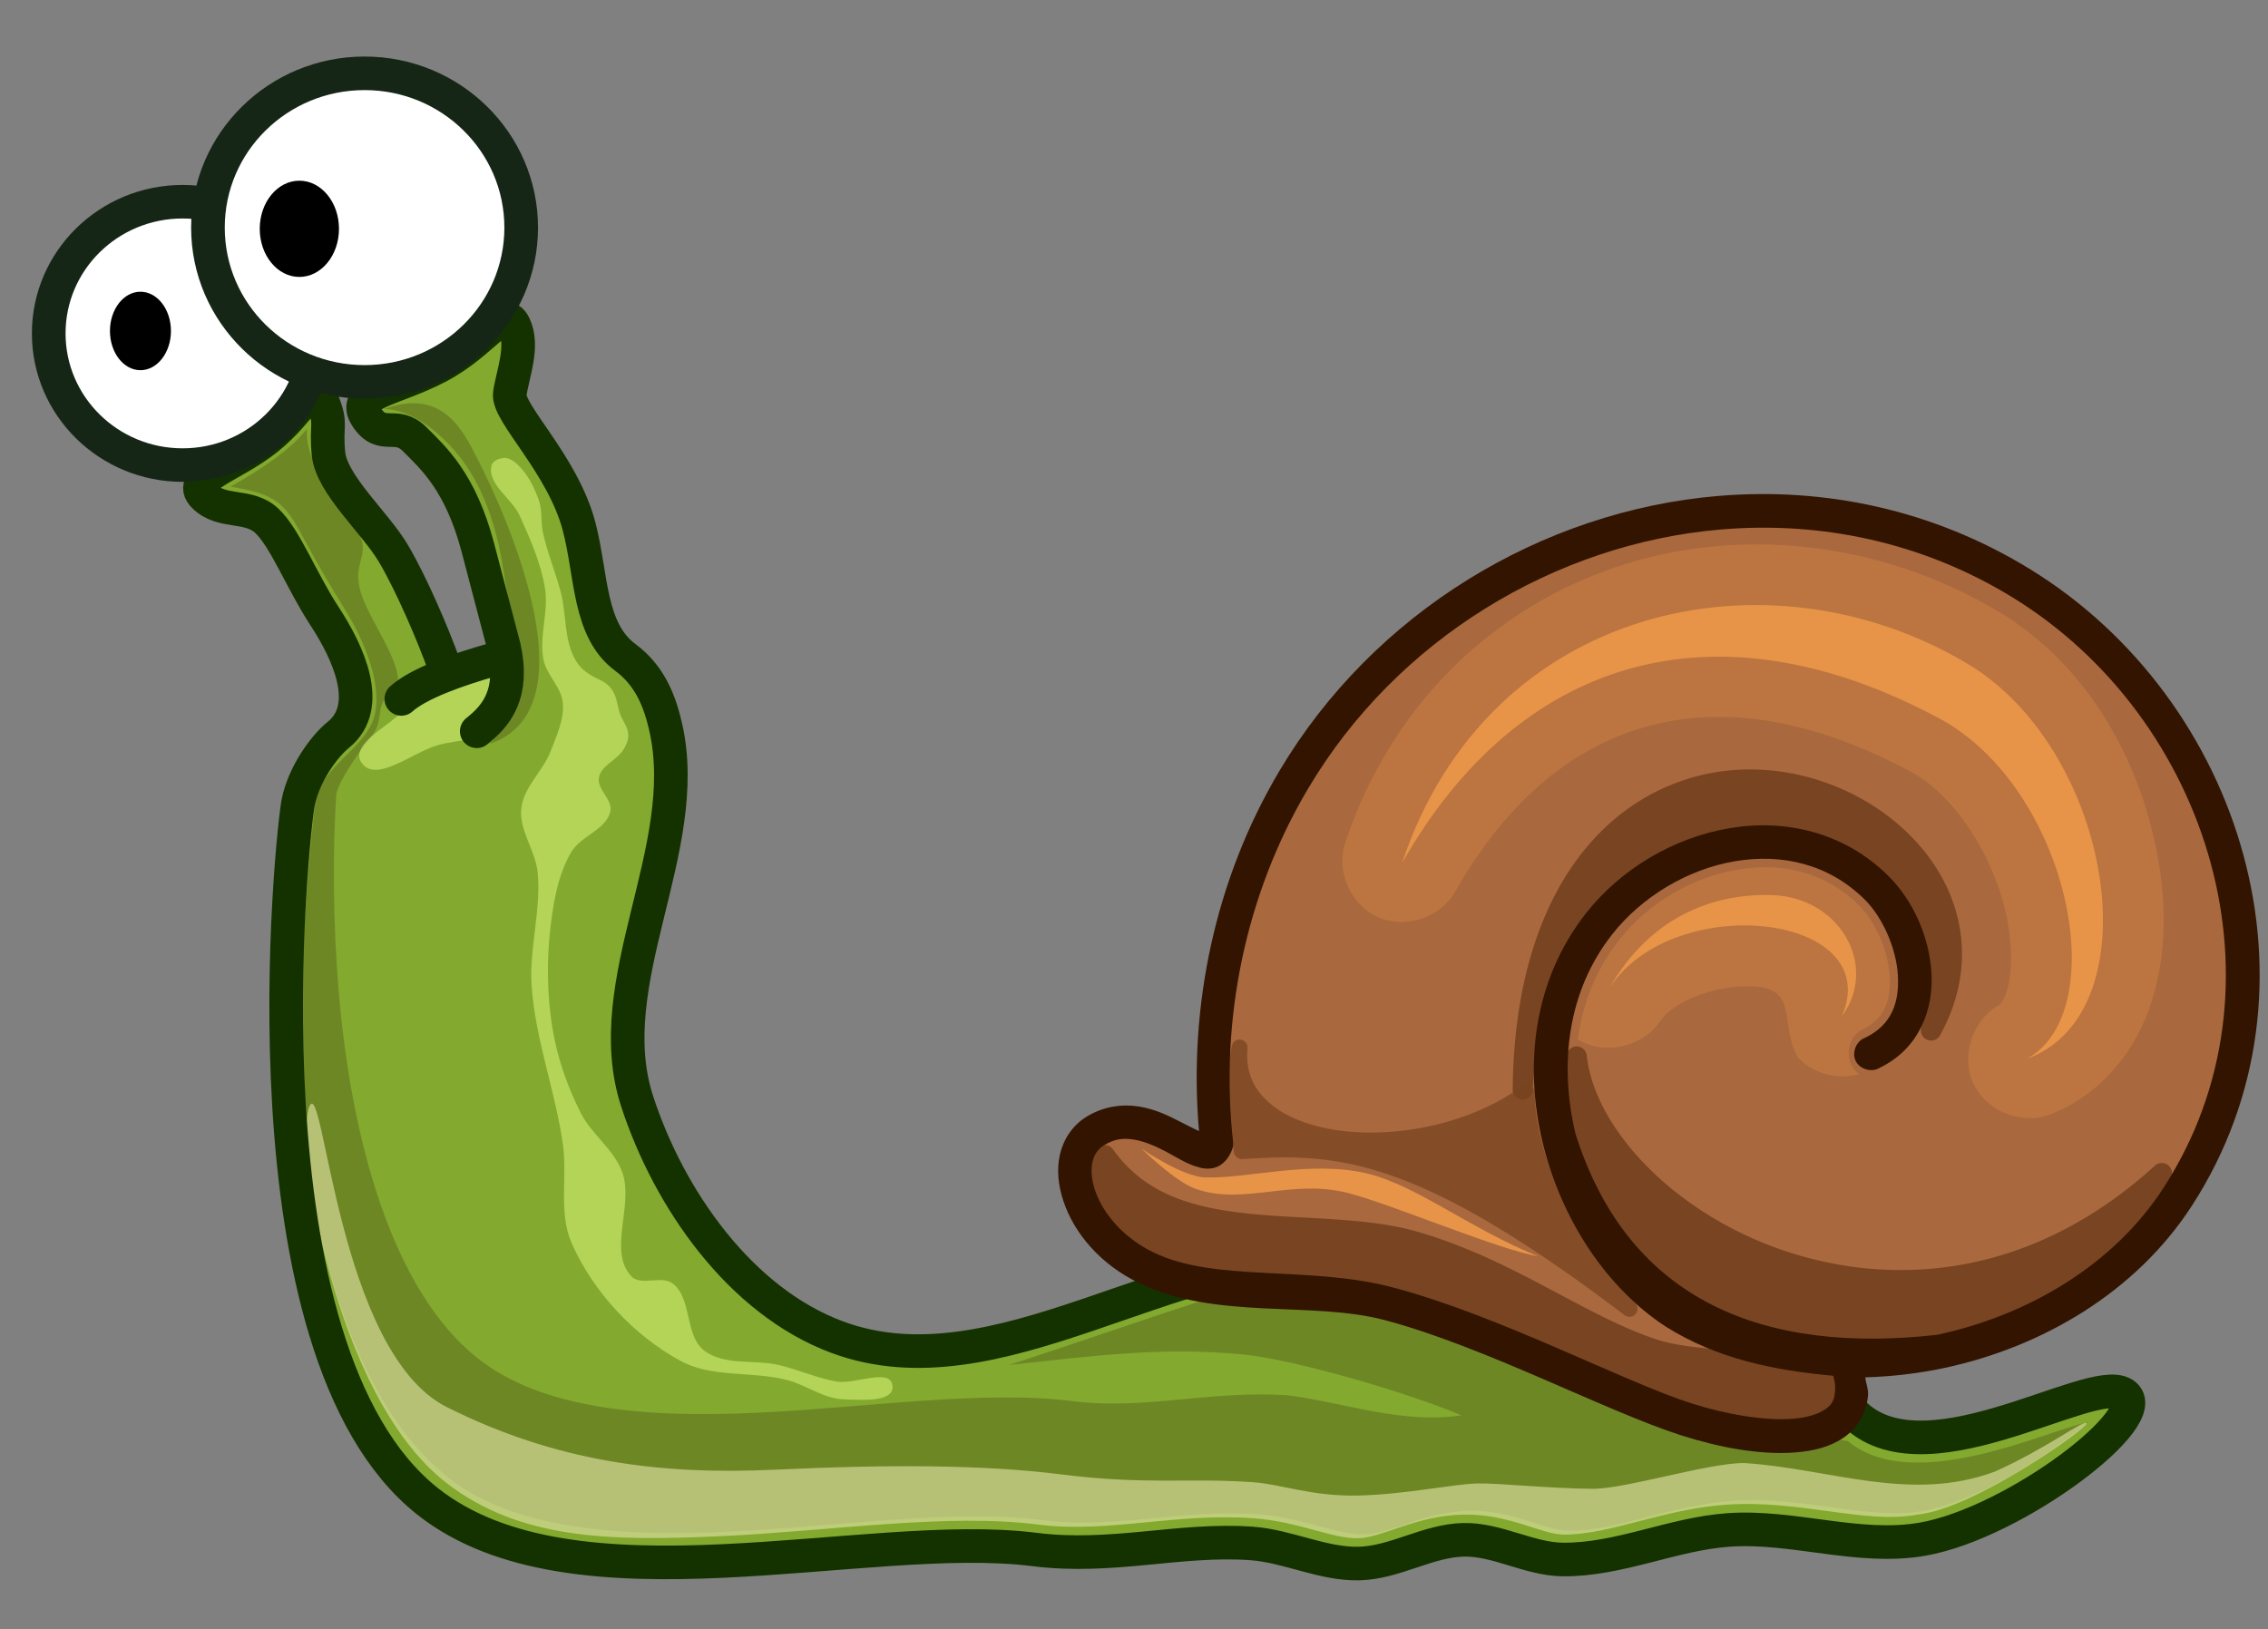 <?xml version="1.0" encoding="UTF-8" standalone="no"?>
<!-- Created with Inkscape (http://www.inkscape.org/) -->

<svg
   xmlns:dc="http://purl.org/dc/elements/1.1/"
   xmlns:cc="http://creativecommons.org/ns#"
   xmlns:rdf="http://www.w3.org/1999/02/22-rdf-syntax-ns#"
   xmlns:svg="http://www.w3.org/2000/svg"
   xmlns="http://www.w3.org/2000/svg"
   xmlns:xlink="http://www.w3.org/1999/xlink"
   xmlns:sodipodi="http://sodipodi.sourceforge.net/DTD/sodipodi-0.dtd"
   xmlns:inkscape="http://www.inkscape.org/namespaces/inkscape"
   inkscape:export-ydpi="90"
   inkscape:export-xdpi="90"
   inkscape:export-filename="/mnt/y/src/hedge/trunk/share/hedgewars/Data/Themes/nature/snail.png"
   width="134.985"
   height="97"
   id="svg2"
   version="1.1"
   inkscape:version="0.47 r22583"
   sodipodi:docname="snail.svg">
  <rect width="100%" height="100%" fill="#808080" stroke="none"/>
  <sodipodi:namedview
     id="base"
     pagecolor="#ffffff"
     bordercolor="#666666"
     borderopacity="1.0"
     inkscape:pageopacity="0.0"
     inkscape:pageshadow="2"
     inkscape:zoom="1"
     inkscape:cx="208.56037"
     inkscape:cy="188.41509"
     inkscape:document-units="px"
     inkscape:current-layer="layer1"
     showgrid="false"
     showguides="true"
     inkscape:guide-bbox="true"
     inkscape:window-width="1280"
     inkscape:window-height="953"
     inkscape:window-x="-4"
     inkscape:window-y="-3"
     inkscape:window-maximized="1"
     inkscape:snap-smooth-nodes="true" />
  <defs
     id="defs4">
    <inkscape:perspective
       sodipodi:type="inkscape:persp3d"
       inkscape:vp_x="0 : 526.18109 : 1"
       inkscape:vp_y="0 : 1000 : 0"
       inkscape:vp_z="744.09448 : 526.18109 : 1"
       inkscape:persp3d-origin="372.04724 : 350.78739 : 1"
       id="perspective10" />
    <inkscape:perspective
       sodipodi:type="inkscape:persp3d"
       inkscape:vp_x="0 : 0.5 : 1"
       inkscape:vp_y="0 : 1000 : 0"
       inkscape:vp_z="1 : 0.5 : 1"
       inkscape:persp3d-origin="0.5 : 0.33333333 : 1"
       id="perspective3613" />
    <inkscape:perspective
       sodipodi:type="inkscape:persp3d"
       inkscape:vp_x="0 : 0.5 : 1"
       inkscape:vp_y="0 : 1000 : 0"
       inkscape:vp_z="1 : 0.5 : 1"
       inkscape:persp3d-origin="0.5 : 0.33333333 : 1"
       id="perspective2889" />
    <inkscape:perspective
       sodipodi:type="inkscape:persp3d"
       inkscape:vp_x="0 : 0.5 : 1"
       inkscape:vp_y="0 : 1000 : 0"
       inkscape:vp_z="1 : 0.5 : 1"
       inkscape:persp3d-origin="0.5 : 0.33333333 : 1"
       id="perspective3662" />
    <inkscape:perspective
       sodipodi:type="inkscape:persp3d"
       inkscape:vp_x="0 : 0.5 : 1"
       inkscape:vp_y="0 : 1000 : 0"
       inkscape:vp_z="1 : 0.5 : 1"
       inkscape:persp3d-origin="0.5 : 0.33333333 : 1"
       id="perspective2895" />
    <inkscape:perspective
       sodipodi:type="inkscape:persp3d"
       inkscape:vp_x="0 : 0.5 : 1"
       inkscape:vp_y="0 : 1000 : 0"
       inkscape:vp_z="1 : 0.5 : 1"
       inkscape:persp3d-origin="0.5 : 0.33333333 : 1"
       id="perspective3734" />
    <radialGradient
       gradientUnits="userSpaceOnUse"
       gradientTransform="matrix(1.146,0.107,-0.08,0.854,-7.183,-0.637)"
       r="22.164"
       fy="84.614"
       fx="94.771"
       cy="84.614"
       cx="94.771"
       id="radialGradient3712"
       xlink:href="#linearGradient3704"
       inkscape:collect="always" />
    <linearGradient
       id="linearGradient3704">
      <stop
         id="stop3706"
         offset="0"
         style="stop-color:#eea1e6;stop-opacity:1;" />
      <stop
         style="stop-color:#eea1e6;stop-opacity:1;"
         offset="0.678"
         id="stop3720" />
      <stop
         style="stop-color:#eea1e6;stop-opacity:0.588;"
         offset="0.722"
         id="stop3714" />
      <stop
         id="stop3716"
         offset="0.862"
         style="stop-color:#eea1e6;stop-opacity:0.588;" />
      <stop
         style="stop-color:#eea1e6;stop-opacity:0.196;"
         offset="0.903"
         id="stop3718" />
      <stop
         id="stop3708"
         offset="1"
         style="stop-color:#eea1e6;stop-opacity:0.196;" />
    </linearGradient>
    <radialGradient
       r="22.164"
       fy="84.614"
       fx="94.771"
       cy="84.614"
       cx="94.771"
       gradientTransform="matrix(1.146,0.107,-0.08,0.854,190.771,513.824)"
       gradientUnits="userSpaceOnUse"
       id="radialGradient3782"
       xlink:href="#linearGradient3704"
       inkscape:collect="always" />
    <radialGradient
       r="22.164"
       fy="84.614"
       fx="94.771"
       cy="84.614"
       cx="94.771"
       gradientTransform="matrix(1.146,0.107,-0.08,0.854,290.771,513.824)"
       gradientUnits="userSpaceOnUse"
       id="radialGradient3729"
       xlink:href="#linearGradient3704"
       inkscape:collect="always" />
    <radialGradient
       inkscape:collect="always"
       xlink:href="#linearGradient3704"
       id="radialGradient4027"
       gradientUnits="userSpaceOnUse"
       gradientTransform="matrix(1.146,0.107,-0.08,0.854,290.771,473.824)"
       cx="94.771"
       cy="84.614"
       fx="94.771"
       fy="84.614"
       r="22.164" />
    <inkscape:perspective
       id="perspective3680"
       inkscape:persp3d-origin="0.5 : 0.33333333 : 1"
       inkscape:vp_z="1 : 0.5 : 1"
       inkscape:vp_y="0 : 1000 : 0"
       inkscape:vp_x="0 : 0.5 : 1"
       sodipodi:type="inkscape:persp3d" />
    <inkscape:perspective
       id="perspective3703"
       inkscape:persp3d-origin="0.5 : 0.33333333 : 1"
       inkscape:vp_z="1 : 0.5 : 1"
       inkscape:vp_y="0 : 1000 : 0"
       inkscape:vp_x="0 : 0.5 : 1"
       sodipodi:type="inkscape:persp3d" />
    <inkscape:perspective
       id="perspective3627"
       inkscape:persp3d-origin="0.5 : 0.33333333 : 1"
       inkscape:vp_z="1 : 0.5 : 1"
       inkscape:vp_y="0 : 1000 : 0"
       inkscape:vp_x="0 : 0.5 : 1"
       sodipodi:type="inkscape:persp3d" />
    <inkscape:perspective
       id="perspective3650"
       inkscape:persp3d-origin="0.5 : 0.33333333 : 1"
       inkscape:vp_z="1 : 0.5 : 1"
       inkscape:vp_y="0 : 1000 : 0"
       inkscape:vp_x="0 : 0.5 : 1"
       sodipodi:type="inkscape:persp3d" />
    <inkscape:perspective
       id="perspective3678"
       inkscape:persp3d-origin="0.5 : 0.33333333 : 1"
       inkscape:vp_z="1 : 0.5 : 1"
       inkscape:vp_y="0 : 1000 : 0"
       inkscape:vp_x="0 : 0.5 : 1"
       sodipodi:type="inkscape:persp3d" />
    <inkscape:perspective
       id="perspective3678-6"
       inkscape:persp3d-origin="0.5 : 0.33333333 : 1"
       inkscape:vp_z="1 : 0.5 : 1"
       inkscape:vp_y="0 : 1000 : 0"
       inkscape:vp_x="0 : 0.5 : 1"
       sodipodi:type="inkscape:persp3d" />
    <inkscape:perspective
       id="perspective2859"
       inkscape:persp3d-origin="0.5 : 0.33333333 : 1"
       inkscape:vp_z="1 : 0.5 : 1"
       inkscape:vp_y="0 : 1000 : 0"
       inkscape:vp_x="0 : 0.5 : 1"
       sodipodi:type="inkscape:persp3d" />
    <inkscape:perspective
       id="perspective3658"
       inkscape:persp3d-origin="0.5 : 0.33333333 : 1"
       inkscape:vp_z="1 : 0.5 : 1"
       inkscape:vp_y="0 : 1000 : 0"
       inkscape:vp_x="0 : 0.5 : 1"
       sodipodi:type="inkscape:persp3d" />
    <inkscape:perspective
       id="perspective3658-3"
       inkscape:persp3d-origin="0.5 : 0.33333333 : 1"
       inkscape:vp_z="1 : 0.5 : 1"
       inkscape:vp_y="0 : 1000 : 0"
       inkscape:vp_x="0 : 0.5 : 1"
       sodipodi:type="inkscape:persp3d" />
    <inkscape:perspective
       id="perspective3658-1"
       inkscape:persp3d-origin="0.5 : 0.33333333 : 1"
       inkscape:vp_z="1 : 0.5 : 1"
       inkscape:vp_y="0 : 1000 : 0"
       inkscape:vp_x="0 : 0.5 : 1"
       sodipodi:type="inkscape:persp3d" />
  </defs>
  <g
     transform="translate(-215.701,-532.602)"
     inkscape:label="Capa 1"
     inkscape:groupmode="layer"
     id="layer1">
    <path
       sodipodi:nodetypes="czzzszzzszssaaaaaszsaaaasszzszzzc"
       id="path2872"
       d="m 242.135,572.214 c -0.638,-1.784 -1.933,-4.83 -3.021,-6.669 -1.088,-1.839 -3.683,-4.1 -3.862,-5.931 -0.179,-1.831 0.232,-1.659 -0.362,-3.135 -0.594,-1.475 -1.08,0.46 -3.289,2.237 -2.04,1.642 -4.844,2.336 -3.762,3.418 1.082,1.082 2.642,0.435 3.744,1.473 1.102,1.038 2.048,3.559 3.443,5.691 1.394,2.132 2.897,5.358 0.815,7.045 -0.886,0.718 -2.051,2.365 -2.39,4.008 -0.339,1.643 -3.692,32.588 7.693,41.621 8.729,6.926 26.075,1.599 36.117,2.869 4.622,0.585 8.627,-0.664 12.926,-0.359 2.168,0.154 4.249,1.255 6.427,1.195 2.122,-0.058 4.072,-1.364 6.187,-1.411 2.007,-0.045 3.911,1.153 5.924,1.172 3.344,0.031 6.54,-1.533 9.876,-1.762 3.834,-0.263 7.733,1.212 11.52,0.553 5.512,-0.96 13.949,-7.396 11.964,-8.647 -1.986,-1.251 -12.287,5.695 -16.337,0.846 -6.362,-7.619 -19.641,-8.275 -30.082,-8.973 -10.144,-0.678 -20.6,8.284 -30.129,4.749 -5.772,-2.141 -10.03,-8.228 -11.923,-14.07 -2.293,-7.075 3.359,-14.991 1.709,-22.242 -0.355,-1.558 -0.945,-3.075 -2.4,-4.151 -2.202,-1.629 -1.992,-4.875 -2.755,-7.793 -0.97,-3.713 -4.287,-6.757 -4.125,-7.91 0.162,-1.153 0.863,-2.838 0.255,-4.089 -0.619,-1.274 -1.791,1.05 -4.51,2.477 -2.704,1.419 -5.214,1.546 -4.278,2.991 0.936,1.445 1.741,0.206 2.866,1.326 1.125,1.121 2.745,2.57 3.769,6.469 l 1.555,5.922"
       style="fill:#83a92f;fill-opacity:1;stroke:none" />
    <path
       style="opacity:0.5;fill:#58661c;fill-opacity:1;stroke:none"
       d="m 238.578,556.949 c 1.597,0.046 3.156,1.285 4.226,2.53 1.633,1.901 2.457,4.483 2.844,6.958 0.54,3.453 1.622,8.189 -0.816,10.452 6.048,-2.013 1.307,-13.05 -0.773,-17.094 -0.82,-1.594 -2.057,-4.109 -5.482,-2.847 z m -4.614,1.188 c -0.944,1.249 -2.965,2.548 -4.548,3.436 2.655,0.438 3.191,0.916 4.272,2.915 0.829,1.534 1.556,2.817 2.476,4.281 0.973,1.549 2.252,4.191 1.877,6.23 -0.386,2.102 -3.201,3.146 -3.578,5.312 -0.685,6.333 -1.056,12.49 -0.719,18.859 0.734,8.631 3.495,17.312 8.604,21.365 3.88,3.078 10.075,3.559 16.656,3.25 6.581,-0.309 13.423,-1.365 18.781,-0.688 4.283,0.542 8.221,-0.672 12.844,-0.344 2.567,0.182 4.62,1.234 6.312,1.188 1.581,-0.043 3.525,-1.347 6.188,-1.406 2.582,-0.057 4.472,1.174 5.938,1.188 2.9,0.027 6.07,-1.527 9.781,-1.781 4.263,-0.292 8.118,1.199 11.375,0.594 3.355,-0.645 7.194,-3.191 9.798,-5.284 -2.358,0.437 -10.425,4.404 -14.339,1.137 -1.561,-0.208 -4.368,-1.605 -5.906,-2.094 -5.505,-1.749 -14.969,-6.779 -22.875,-8.875 -6.331,1.228 -12.396,3.581 -21.135,6.437 5.182,-0.561 9.102,-1.087 13.908,-0.626 3.083,0.296 9.913,2.304 13.008,3.626 -3.518,0.525 -6.851,-0.729 -10.281,-1.188 -4.622,-0.328 -8.56,0.885 -12.844,0.344 -5.359,-0.678 -12.2,0.379 -18.781,0.688 -6.581,0.309 -12.776,-0.172 -16.656,-3.25 -5.108,-4.053 -7.516,-13.088 -8.25,-21.719 -0.367,-4.315 -0.368,-8.488 -0.156,-11.844 0.132,-0.748 1.215,-2.354 2.181,-3.585 0.483,-0.615 0.343,-1.395 0.571,-1.861 0.228,-0.466 0.824,-0.617 0.905,-1.102 0.231,-1.385 -1.75,-3.868 -2.219,-5.547 -0.503,-1.802 0.665,-2.104 -0.156,-3.562 -0.37,-0.657 -1.193,-1.416 -1.731,-2.376 -0.717,-1.28 -1.357,-2.402 -1.298,-3.72 z"
       id="path3727"
       sodipodi:nodetypes="caacscccsssccsssssssscccccsccssssccssssssc" />
    <path
       style="fill:#dde1a2;fill-opacity:1;stroke:none;opacity:0.65"
       d="m 234.119,598.453 c -0.867,1.902 1.38,17.155 8.125,22.406 4.396,3.422 9.843,3.495 16.406,3.188 6.564,-0.308 13.396,-1.376 18.844,-0.688 4.195,0.53 8.105,-0.709 12.812,-0.375 2.672,0.19 4.686,1.23 6.25,1.188 1.439,-0.04 3.412,-1.344 6.219,-1.406 2.734,-0.061 4.647,1.175 5.969,1.188 2.783,0.026 5.909,-1.52 9.719,-1.781 4.376,-0.3 8.225,1.174 11.344,0.594 3.421,-0.324 10.36,-5.302 10.098,-5.461 -0.262,-0.159 -2.339,1.492 -5.473,2.898 -5.047,1.879 -9.82,-0.189 -14.937,-0.509 -2.177,0.003 -7.073,1.552 -9.026,1.534 -2.704,-0.025 -5.562,-0.345 -6.841,-0.317 -1.423,0.032 -4.206,0.64 -7.012,0.717 -2.793,0.077 -4.651,-0.672 -6.316,-0.79 -3.892,-0.276 -6.381,0.173 -11.431,-0.466 -4.594,-0.581 -10.256,-0.6 -17.062,-0.281 -6.806,0.319 -12.986,-0.463 -19.5,-3.719 -6.514,-3.255 -7.32,-19.821 -8.188,-17.919 l 0,-5e-5 z"
       id="path3636"
       sodipodi:nodetypes="cssssssssczccssssszzzc" />
    <path
       style="fill:#e5ff80;stroke:none;stroke-width:1px;stroke-linecap:butt;stroke-linejoin:miter;stroke-opacity:1;opacity:0.5;color:#000000;fill-opacity:1;fill-rule:nonzero;marker:none;visibility:visible;display:inline;overflow:visible;enable-background:accumulate"
       d="m 28.5,40.125 c -1.828,0.451 -3.562,1.41 -5,2.625 -0.84,0.71 -2.593,1.698 -2,2.625 0.828,1.294 3.027,-0.562 4.5,-1 1.365,-0.405 3.297,-0.261 4,-1.5 0.46,-0.81 0.215,-2.153 -0.5,-2.75 -0.256,-0.214 -0.676,-0.08 -1,0 z"
       id="path3648"
       transform="translate(215.701,532.602)"
       sodipodi:nodetypes="caaaaaa" />
    <path
       style="fill:none;stroke:#143200;stroke-width:2;stroke-linecap:round;stroke-linejoin:round;stroke-miterlimit:4;stroke-opacity:1;stroke-dasharray:none;fill-opacity:1"
       d="m 242.135,572.214 c -0.638,-1.784 -1.933,-4.83 -3.021,-6.669 -1.088,-1.839 -3.683,-4.1 -3.862,-5.931 -0.179,-1.831 0.232,-1.659 -0.362,-3.135 -0.594,-1.475 -1.08,0.46 -3.289,2.237 -2.04,1.642 -4.844,2.336 -3.762,3.418 1.082,1.082 2.642,0.435 3.744,1.473 1.102,1.038 2.048,3.559 3.443,5.691 1.394,2.132 2.897,5.358 0.815,7.045 -0.886,0.718 -2.051,2.365 -2.39,4.008 -0.339,1.643 -3.692,32.588 7.693,41.621 8.729,6.926 26.075,1.599 36.117,2.869 4.622,0.585 8.627,-0.664 12.926,-0.359 2.168,0.154 4.249,1.255 6.427,1.195 2.122,-0.058 4.072,-1.364 6.187,-1.411 2.007,-0.045 3.911,1.153 5.924,1.172 3.344,0.031 6.54,-1.533 9.876,-1.762 3.834,-0.263 7.733,1.212 11.52,0.553 5.512,-0.96 13.949,-7.396 11.964,-8.647 -1.986,-1.251 -12.287,5.695 -16.337,0.846 -6.362,-7.619 -19.641,-8.275 -30.082,-8.973 -10.144,-0.678 -20.6,8.284 -30.129,4.749 -5.772,-2.141 -10.03,-8.228 -11.923,-14.07 -2.293,-7.075 3.359,-14.991 1.709,-22.242 -0.355,-1.558 -0.945,-3.075 -2.4,-4.151 -2.202,-1.629 -1.992,-4.875 -2.755,-7.793 -0.97,-3.713 -4.287,-6.757 -4.125,-7.91 0.162,-1.153 0.863,-2.838 0.255,-4.089 -0.619,-1.274 -1.791,1.05 -4.51,2.477 -2.704,1.419 -5.214,1.546 -4.278,2.991 0.936,1.445 1.741,0.206 2.866,1.326 1.125,1.121 2.745,2.57 3.769,6.469 l 1.555,5.922 c 0.612,2.747 -0.429,4.061 -1.625,5 m 0.97,-4.266 c -2.104,0.592 -4.439,1.42 -5.458,2.339"
       id="path2835"
       sodipodi:nodetypes="czzzszzzszssaaaaaszsaaaasszzszzzcccc" />
    <path
       transform="matrix(0.807,0,0,0.804,201.856,534.344)"
       d="m 40.5,22.519 c 0,5.385 -4.421,9.75 -9.875,9.75 -5.454,0 -9.875,-4.365 -9.875,-9.75 0,-5.385 4.421,-9.75 9.875,-9.75 5.454,0 9.875,4.365 9.875,9.75 z"
       sodipodi:ry="9.75"
       sodipodi:rx="9.875"
       sodipodi:cy="22.518875"
       sodipodi:cx="30.625"
       id="path3616"
       style="color:#000000;fill:#ffffff;fill-opacity:1;fill-rule:evenodd;stroke:#162616;stroke-width:2.483;stroke-linecap:round;stroke-linejoin:round;stroke-miterlimit:4;stroke-opacity:1;stroke-dasharray:none;stroke-dashoffset:0;marker:none;visibility:visible;display:inline;overflow:visible;enable-background:accumulate"
       sodipodi:type="arc" />
    <path
       style="fill:#a9683d;stroke:none;stroke-width:2;stroke-linecap:round;stroke-linejoin:round;stroke-miterlimit:4;stroke-opacity:1;stroke-dasharray:none;fill-opacity:1"
       d="m 327.149,595.27 c 3.885,-1.883 2.746,-7.341 0.25,-9.82 -4.796,-4.762 -12.683,-2.745 -16.528,2.141 -5.808,7.381 -2.08,18.892 4.54,23.171 8.588,5.551 23.586,2.839 29.905,-6.922 8.031,-12.406 2.907,-29.017 -9.33,-36.522 -14.923,-9.153 -34.57,-2.969 -43.282,11.703 -3.858,6.498 -5.444,14.204 -4.606,21.701 -0.632,1.845 -3.929,-2.85 -7.226,-0.789 -2.382,1.488 -1.119,6.115 3.036,8.138 4.155,2.023 9.749,0.898 14.458,2.147 6.134,1.626 13.468,5.544 17.739,6.901 4.271,1.357 9.467,1.654 9.783,-1.497 0.391,-3.897 -2.341,-3.23 -5.6,-2.833"
       id="path3626"
       sodipodi:nodetypes="cssassscszazss" />
    <path
       sodipodi:type="inkscape:offset"
       inkscape:radius="0.60832375"
       inkscape:original="M 104.4375 46.3125 C 97.756334 46.165053 90.718586 51.619627 90.625 64.875 C 91.72669 41.95617 119.11694 46.19911 114.9375 61.25 C 119.11833 53.646293 112.00949 46.479606 104.4375 46.3125 z M 93.84375 62.8125 C 92.82172 83.48848 120.76315 84.46616 128.6875 69.71875 C 113.69976 83.40809 94.88091 72.30123 93.84375 62.8125 z M 65.75 68.6875 C 65.6988 68.7853 65.46888 69.11041 65.4375 69.25 C 65.3554 69.61541 65.3614 70.14976 65.5625 70.75 C 65.96473 71.95049 67.06804 73.33825 68.8125 74.1875 C 70.57 75.04311 72.80959 75.28574 75.28125 75.40625 C 77.75291 75.52677 80.4385 75.53132 83.03125 76.21875 C 89.43962 77.91785 96.87689 81.89582 100.84375 83.15625 C 102.84939 83.79352 105.08564 84.15779 106.65625 84.03125 C 107.44155 83.96795 108.03886 83.76349 108.34375 83.5625 C 108.64864 83.36151 108.74087 83.24592 108.78125 82.84375 C 108.75975 81.47431 108.94478 80.77636 107.40625 80.84375 C 105.23303 81.01884 100.79652 81.00101 98.53125 80.28125 C 93.95629 78.82761 89.54673 75.241 83.6875 73.6875 C 77.64762 72.24703 69.71652 74.24823 65.75 68.6875 z "
       style="fill:#784421;stroke:none"
       id="path2854"
       d="m 104.438,45.719 c -3.511,-0.077 -7.122,1.303 -9.844,4.438 -2.721,3.135 -4.515,7.984 -4.562,14.719 a 0.608,0.608 0 0 0 1.188,0.031 C 91.758,53.69 98.585,49.364 104.75,49.438 c 3.082,0.037 6.011,1.206 7.875,3.219 1.864,2.013 2.716,4.847 1.719,8.438 a 0.608,0.608 0 0 0 1.125,0.438 c 2.199,-4 1.418,-7.988 -0.906,-10.906 -2.325,-2.918 -6.151,-4.819 -10.125,-4.906 z m -10.75,16.5 a 0.608,0.608 0 0 0 -0.438,0.562 c -0.262,5.306 1.349,9.422 4.062,12.312 2.714,2.89 6.492,4.555 10.531,5.062 8.079,1.014 17.269,-2.515 21.375,-10.156 a 0.608,0.608 0 0 0 -0.938,-0.719 c -7.34,6.704 -15.534,7.285 -22.062,5.094 C 99.69,72.184 94.916,67.125 94.438,62.75 a 0.608,0.608 0 0 0 -0.75,-0.531 z m -28.094,5.875 a 0.608,0.608 0 0 0 -0.375,0.312 c 0.019,-0.037 -0.081,0.095 -0.156,0.219 -0.076,0.124 -0.155,0.219 -0.219,0.5 -0.111,0.495 -0.078,1.113 0.156,1.812 0.464,1.384 1.643,2.893 3.531,3.812 1.9,0.925 4.225,1.128 6.719,1.25 2.492,0.122 5.132,0.152 7.625,0.812 6.294,1.669 13.671,5.632 17.781,6.938 2.066,0.657 4.353,1.013 6.062,0.875 0.865,-0.07 1.517,-0.265 1.969,-0.562 0.174,-0.114 0.361,-0.25 0.5,-0.469 0.139,-0.219 0.163,-0.446 0.188,-0.688 a 0.608,0.608 0 0 0 0,-0.062 c -0.01,-0.656 0.102,-1.196 -0.156,-1.781 -0.129,-0.292 -0.393,-0.561 -0.719,-0.688 -0.325,-0.126 -0.695,-0.144 -1.125,-0.125 a 0.608,0.608 0 0 0 -0.031,0 c -2.104,0.17 -6.575,0.089 -8.625,-0.562 -4.407,-1.4 -8.865,-5 -14.875,-6.594 C 80.704,72.345 77.167,72.492 74,72.125 70.833,71.758 68.102,70.94 66.25,68.344 a 0.608,0.608 0 0 0 -0.656,-0.25 z"
       transform="translate(215.701,532.691)" />
    <path
       style="opacity:0.3;fill:#e79448;fill-opacity:1;stroke:none"
       d="m 320.139,565.008 c -0.715,0.002 -1.444,0.036 -2.156,0.094 -9.493,0.775 -18.631,6.861 -22.25,17.75 -0.514,1.664 0.385,3.643 1.976,4.351 1.591,0.708 3.663,0.051 4.555,-1.445 3.079,-5.419 6.934,-8.621 11.344,-9.875 4.41,-1.254 9.675,-0.628 15.812,2.656 2.581,1.381 4.826,4.881 5.625,8.25 0.399,1.685 0.432,3.287 0.219,4.312 -0.214,1.026 -0.502,1.291 -0.656,1.375 -1.523,0.884 -2.199,2.984 -1.476,4.59 0.722,1.606 2.742,2.494 4.414,1.941 2.984,-1.073 5.054,-3.57 6.031,-6.25 0.977,-2.68 1.1,-5.582 0.656,-8.5 -0.888,-5.836 -4.009,-11.92 -9.594,-15.25 -4.467,-2.664 -9.495,-4.016 -14.5,-4 l 0,5e-5 z m 0.875,19.219 c -0.652,-0.02 -1.302,0.043 -1.969,0.156 -2.667,0.454 -5.293,2.026 -6.969,4.156 -1.389,1.766 -2.19,3.806 -2.469,5.938 1.578,0.975 3.892,0.459 4.906,-1.094 0.85,-1.286 3.736,-2.289 5.906,-2.031 2.261,0.298 1.232,2.382 2.289,4.202 0.908,0.966 2.377,1.363 3.648,0.985 -0.894,-0.577 -0.8,-2.158 0.156,-2.625 1.379,-0.668 1.743,-1.754 1.656,-3.25 -0.087,-1.496 -0.874,-3.224 -1.812,-4.156 -1.523,-1.513 -3.388,-2.22 -5.344,-2.281 z"
       id="path3701"
       sodipodi:nodetypes="cscscsssssscssscccsscccccsssc" />
    <path
       style="fill:#e79448;stroke:none;fill-opacity:1"
       d="m 83.451,51.366 c 6.86,-12.076 18.455,-15.831 31.948,-8.612 7.695,4.117 10.448,17.432 5.225,20.28 7.585,-2.727 5.149,-18.351 -3.538,-23.53 -11.874,-7.08 -28.531,-3.495 -33.635,11.862 z m 22.002,1.916 c -3.558,-0.107 -7.261,1.349 -9.64,5.499 3.842,-5.814 16.429,-4.397 13.812,1.719 2.204,-3.03 -0.139,-7.097 -4.172,-7.218 z M 67.938,68.375 c 0,0 1.972,1.963 3.25,2.406 2.863,0.994 5.68,-0.637 9.094,0.25 2.546,0.662 9.027,3.405 11.25,3.75 -4.124,-1.676 -7.247,-4.246 -10.219,-4.938 -3.327,-0.774 -7.049,0.321 -9.562,0.25 C 70.359,70.054 67.938,68.375 67.938,68.375 z"
       transform="translate(215.701,532.602)"
       id="path3650"
       sodipodi:nodetypes="cscsccccccsscssc" />
    <path
       sodipodi:type="inkscape:offset"
       inkscape:radius="0.48106331"
       inkscape:original="M 73.78125 62.375 C 73.507588 63.700495 73.489775 65.523636 73.90625 68.53125 C 79.727423 68.147806 84.452501 68.403125 97 77.9375 C 92.589357 73.813016 90.84534 67.915859 90.875 65.03125 C 84.592625 69.639971 73.186836 68.661764 73.78125 62.375 z "
       style="opacity:0.75;color:#000000;fill:#784421;fill-opacity:1;fill-rule:nonzero;stroke:none;stroke-width:1px;marker:none;visibility:visible;display:inline;overflow:visible;enable-background:accumulate"
       id="path2856"
       d="m 73.625,61.906 a 0.481,0.481 0 0 0 -0.312,0.375 c -0.29,1.407 -0.295,3.277 0.125,6.312 A 0.481,0.481 0 0 0 73.938,69 c 2.895,-0.191 5.44,-0.213 8.844,0.969 3.404,1.182 7.685,3.593 13.938,8.344 a 0.481,0.481 0 0 0 0.625,-0.719 c -4.29,-4.011 -6.028,-9.878 -6,-12.562 a 0.481,0.481 0 0 0 -0.75,-0.375 C 87.578,66.869 83.246,67.75 79.812,67.312 78.096,67.094 76.61,66.54 75.625,65.719 74.64,64.898 74.115,63.833 74.25,62.406 a 0.481,0.481 0 0 0 -0.625,-0.5 z"
       transform="translate(215.701,532.602)" />
    <path
       sodipodi:type="arc"
       style="color:#000000;fill:#000000;fill-opacity:1;fill-rule:evenodd;stroke:none;stroke-width:3.915;marker:none;visibility:visible;display:inline;overflow:visible;enable-background:accumulate"
       id="path3624"
       sodipodi:cx="2.6875"
       sodipodi:cy="29.643875"
       sodipodi:rx="1.0625"
       sodipodi:ry="1.5"
       d="m 3.75,29.644 c 0,0.828 -0.476,1.5 -1.062,1.5 -0.587,0 -1.062,-0.672 -1.062,-1.5 0,-0.828 0.476,-1.5 1.062,-1.5 0.587,0 1.062,0.672 1.062,1.5 z"
       transform="matrix(1.709,0,0,1.557,219.466,506.148)" />
    <path
       sodipodi:type="arc"
       style="color:#000000;fill:#ffffff;fill-opacity:1;fill-rule:evenodd;stroke:#162616;stroke-width:2.121;stroke-linecap:round;stroke-linejoin:round;stroke-miterlimit:4;stroke-opacity:1;stroke-dasharray:none;stroke-dashoffset:0;marker:none;visibility:visible;display:inline;overflow:visible;enable-background:accumulate"
       id="path3614"
       sodipodi:cx="30.625"
       sodipodi:cy="22.518875"
       sodipodi:rx="9.875"
       sodipodi:ry="9.75"
       d="m 40.5,22.519 c 0,5.385 -4.421,9.75 -9.875,9.75 -5.454,0 -9.875,-4.365 -9.875,-9.75 0,-5.385 4.421,-9.75 9.875,-9.75 5.454,0 9.875,4.365 9.875,9.75 z"
       transform="matrix(0.944,0,0,0.942,208.489,524.938)" />
    <path
       sodipodi:type="arc"
       style="color:#000000;fill:#000000;fill-opacity:1;fill-rule:evenodd;stroke:none;stroke-width:3.915;marker:none;visibility:visible;display:inline;overflow:visible;enable-background:accumulate"
       id="path3622"
       sodipodi:cx="22.75"
       sodipodi:cy="19.456375"
       sodipodi:rx="2"
       sodipodi:ry="2.4375"
       d="m 24.75,19.456 c 0,1.346 -0.895,2.438 -2,2.438 -1.105,0 -2,-1.091 -2,-2.438 0,-1.346 0.895,-2.438 2,-2.438 1.105,0 2,1.091 2,2.438 z"
       transform="matrix(1.179,0,0,1.175,206.696,523.362)" />
    <path
       style="fill:#e5ff80;stroke:none;stroke-width:1px;stroke-linecap:butt;stroke-linejoin:miter;stroke-opacity:1;opacity:0.5;color:#000000;fill-opacity:1;fill-rule:nonzero;marker:none;visibility:visible;display:inline;overflow:visible;enable-background:accumulate"
       d="m 29.964,27.262 c -0.276,0.029 -0.638,0.173 -0.707,0.442 -0.285,1.111 1.21,1.958 1.679,3.005 0.626,1.394 1.264,2.822 1.503,4.331 0.221,1.397 -0.37,2.856 -0.088,4.243 0.186,0.918 1.067,1.631 1.149,2.563 0.086,0.968 -0.365,1.919 -0.707,2.828 -0.454,1.209 -1.624,2.164 -1.768,3.447 -0.146,1.3 0.843,2.499 0.972,3.801 0.225,2.261 -0.517,4.54 -0.354,6.806 0.229,3.176 1.404,6.218 1.856,9.369 0.281,1.962 -0.274,4.11 0.53,5.922 1.285,2.897 3.674,5.458 6.452,6.983 1.89,1.037 4.278,0.607 6.364,1.149 1.145,0.297 2.176,1.112 3.359,1.149 1.007,0.032 3.011,0.208 2.917,-0.795 -0.105,-1.118 -2.254,-0.064 -3.359,-0.265 -1.147,-0.209 -2.226,-0.698 -3.359,-0.972 -1.488,-0.361 -3.302,0.06 -4.508,-0.884 -1.152,-0.902 -0.696,-3.086 -1.856,-3.977 -0.664,-0.511 -1.91,0.177 -2.475,-0.442 -1.395,-1.529 0.176,-4.241 -0.53,-6.187 -0.491,-1.352 -1.828,-2.251 -2.475,-3.536 -0.796,-1.581 -1.396,-3.291 -1.679,-5.038 -0.368,-2.268 -0.346,-4.622 0,-6.894 0.189,-1.238 0.481,-2.509 1.119,-3.587 0.57,-0.964 2.083,-1.33 2.328,-2.423 0.156,-0.694 -0.824,-1.326 -0.679,-2.022 0.138,-0.663 0.821,-0.891 1.361,-1.509 0.796,-1.121 0.156,-1.577 -0.1,-2.255 -0.255,-0.677 -0.126,-1.576 -1.288,-2.081 C 35.007,40.137 34.599,39.853 34.301,39.375 33.554,38.18 33.731,36.614 33.375,35.25 33.062,34.051 32.57,32.9 32.312,31.688 32.177,31.05 32.285,30.362 32.062,29.75 31.759,28.913 31.32,28.056 30.625,27.5 30.442,27.354 30.197,27.237 29.964,27.262 z"
       id="path3679"
       transform="translate(215.701,532.602)"
       sodipodi:nodetypes="caaaaaaaaaaaaaaaaaaaaaaaaaaacscaaaaaa" />
    <path
       style="font-size:medium;font-style:normal;font-variant:normal;font-weight:normal;font-stretch:normal;text-indent:0;text-align:start;text-decoration:none;line-height:normal;letter-spacing:normal;word-spacing:normal;text-transform:none;direction:ltr;block-progression:tb;writing-mode:lr-tb;text-anchor:start;color:#000000;fill:#321400;fill-opacity:1;fill-rule:nonzero;stroke:none;stroke-width:2;marker:none;visibility:visible;display:inline;overflow:visible;enable-background:accumulate;font-family:Bitstream Vera Sans;-inkscape-font-specification:Bitstream Vera Sans"
       d="m 317.969,562.125 c -10.489,0.887 -20.509,6.917 -26.125,16.375 -3.819,6.432 -5.424,14.014 -4.781,21.438 -0.304,-0.147 -0.614,-0.296 -1.125,-0.562 -0.693,-0.361 -1.505,-0.757 -2.469,-0.906 -0.964,-0.15 -2.093,-0.02 -3.125,0.625 -0.827,0.517 -1.361,1.355 -1.562,2.25 -0.201,0.895 -0.098,1.842 0.219,2.781 0.633,1.878 2.157,3.719 4.469,4.844 4.604,2.241 10.281,1.059 14.656,2.219 5.94,1.575 13.202,5.45 17.688,6.875 2.227,0.708 4.665,1.167 6.75,1 1.043,-0.084 2.007,-0.313 2.812,-0.844 0.806,-0.53 1.394,-1.44 1.5,-2.5 0.045,-0.45 -0.127,-0.74 -0.156,-1.125 1.571,-0.048 3.156,-0.227 4.719,-0.562 5.832,-1.251 11.386,-4.508 14.719,-9.656 8.357,-12.91 3.036,-30.122 -9.656,-37.906 -5.785,-3.548 -12.238,-4.876 -18.531,-4.344 z m 0.125,2 c 5.904,-0.508 11.968,0.715 17.375,4.031 11.783,7.226 16.704,23.255 9,35.156 -2.986,4.613 -8.075,7.593 -13.469,8.75 -10.17,1.151 -18.355,-1.892 -21.531,-11.969 -0.978,-4.102 -0.496,-8.465 2.188,-11.875 1.758,-2.234 4.486,-3.868 7.281,-4.344 2.795,-0.476 5.597,0.143 7.75,2.281 1.042,1.034 1.874,2.866 1.969,4.5 0.095,1.634 -0.371,2.959 -1.938,3.719 -0.535,0.184 -0.821,0.879 -0.572,1.387 0.249,0.507 0.975,0.705 1.447,0.395 2.318,-1.124 3.19,-3.44 3.062,-5.625 -0.127,-2.185 -1.108,-4.337 -2.562,-5.781 -2.642,-2.624 -6.16,-3.407 -9.469,-2.844 -3.309,0.564 -6.445,2.411 -8.531,5.062 -3.124,3.971 -3.683,9.026 -2.594,13.594 1.089,4.568 3.793,8.716 7.375,11.031 3.03,1.901 6.438,2.591 9.938,2.906 0.058,0.275 0.15,0.474 0.094,1.031 -0.052,0.515 -0.234,0.742 -0.625,1 -0.391,0.258 -1.045,0.465 -1.875,0.531 -1.66,0.133 -3.956,-0.257 -6,-0.906 -4.057,-1.289 -11.454,-5.229 -17.781,-6.906 -5.042,-1.337 -10.575,-0.289 -14.281,-2.094 -1.844,-0.897 -3.026,-2.375 -3.469,-3.688 -0.221,-0.656 -0.258,-1.233 -0.156,-1.688 0.102,-0.454 0.323,-0.772 0.688,-1 0.616,-0.385 1.149,-0.437 1.75,-0.344 0.601,0.093 1.253,0.363 1.875,0.688 0.622,0.324 1.16,0.691 1.812,0.906 0.326,0.108 0.741,0.221 1.219,0.062 0.477,-0.159 0.826,-0.644 0.969,-1.062 0.049,-0.129 0.07,-0.268 0.062,-0.406 -0.815,-7.283 0.726,-14.791 4.469,-21.094 5.274,-8.881 14.691,-14.56 24.531,-15.406 l 5e-5,-5e-5 z"
       id="path2855"
       sodipodi:nodetypes="cscssssssssssscsssccssccsssscscsssssccsssssssssssssscscc" />
  </g>
</svg>
